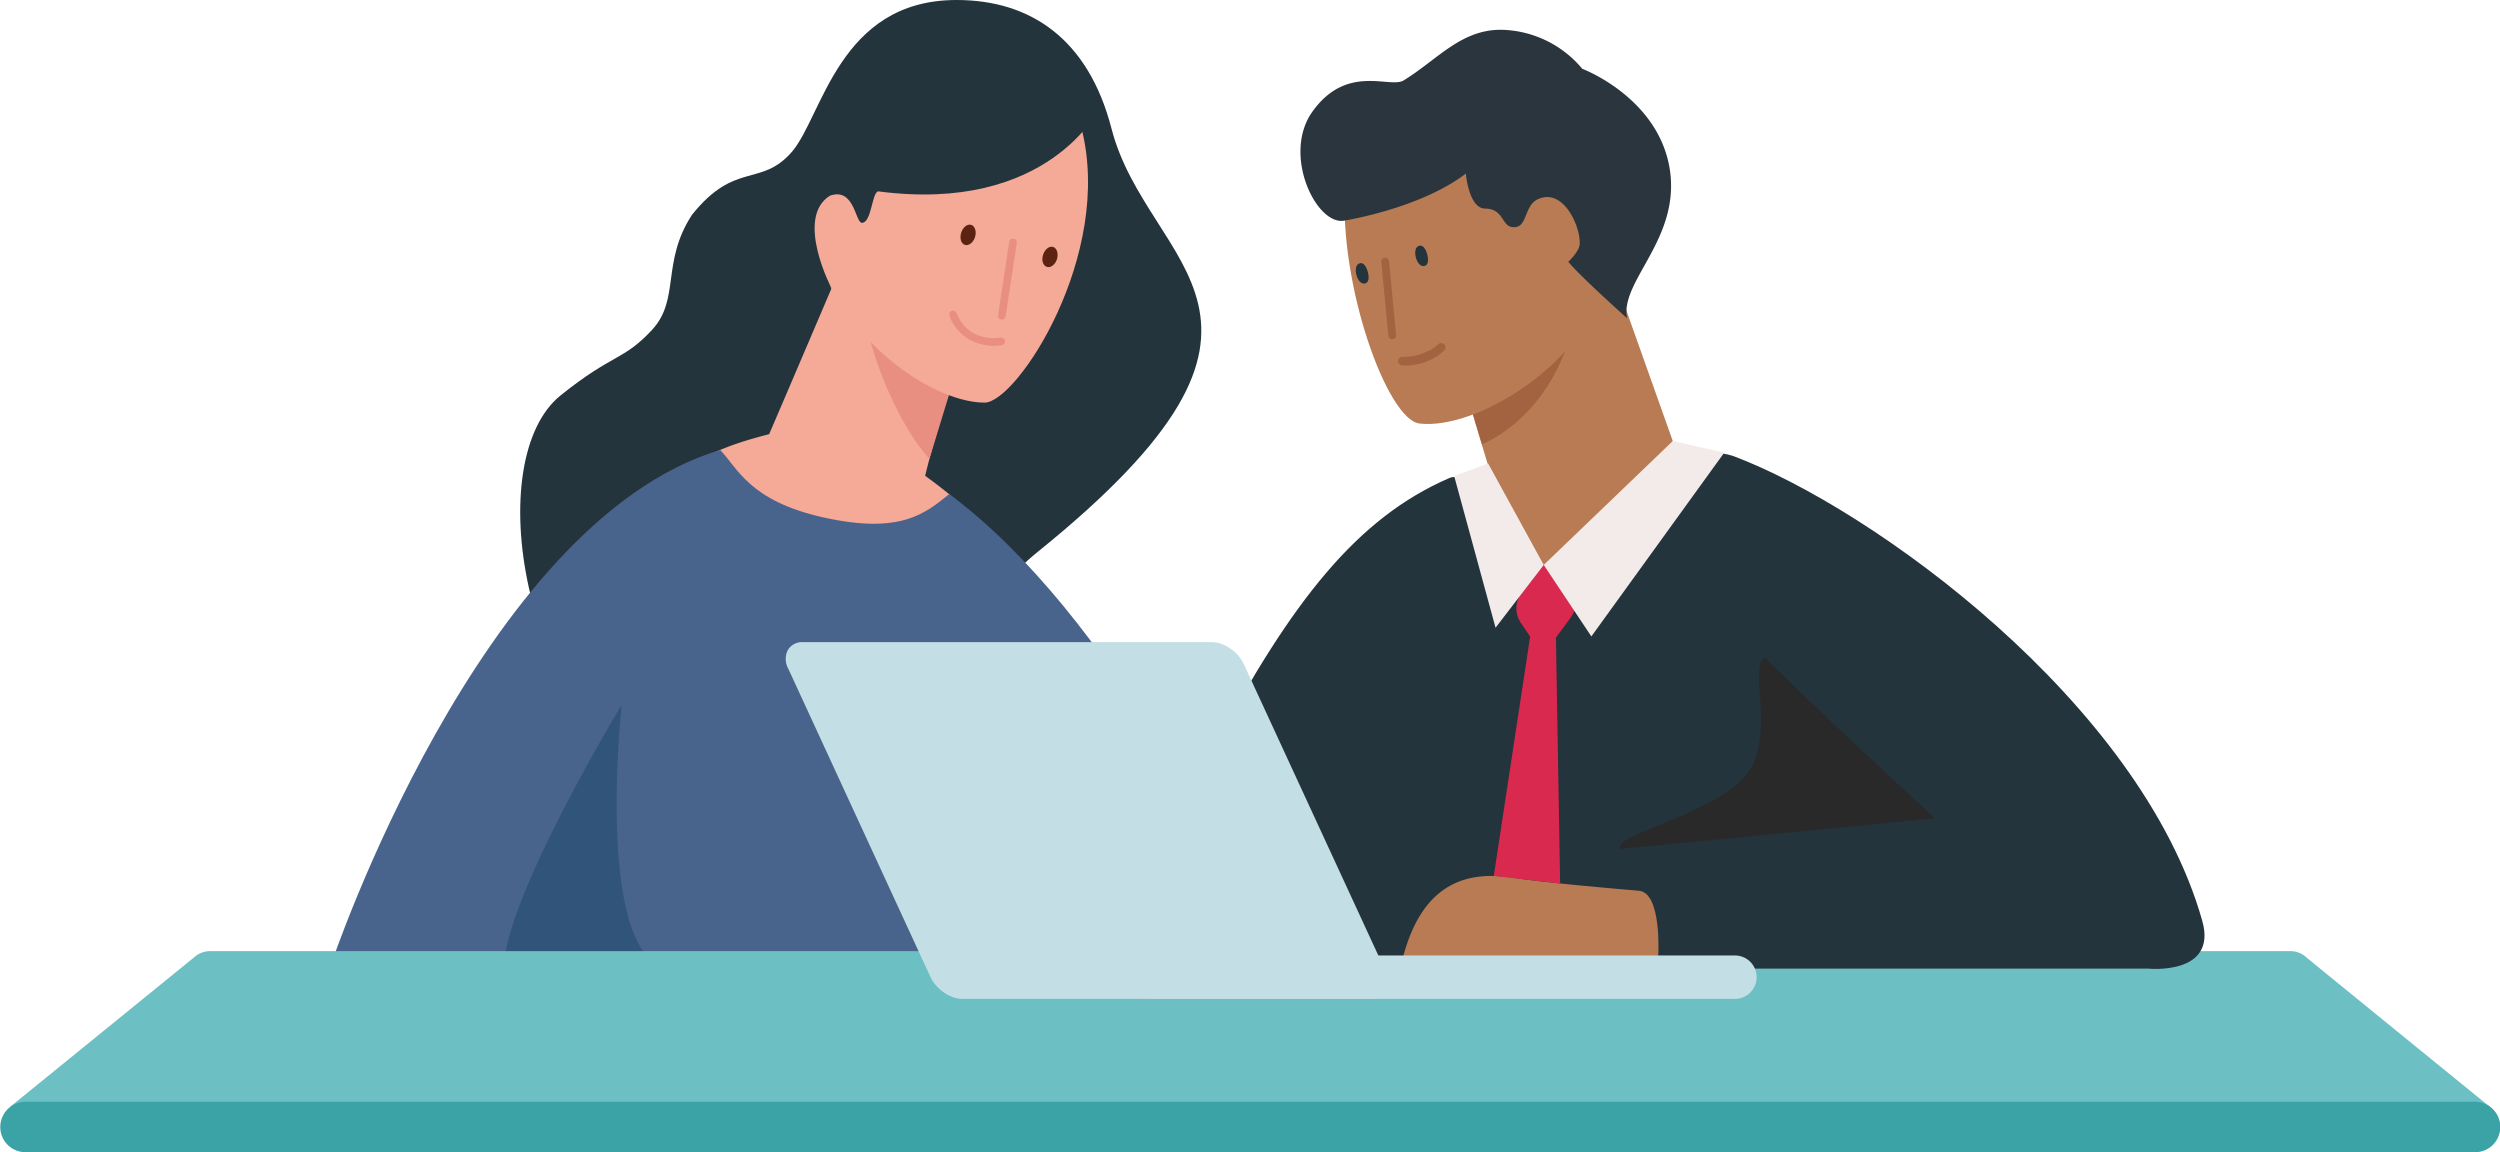 <svg id="annaundkonrad" xmlns="http://www.w3.org/2000/svg" width="763.23" height="351.766" viewBox="0 0 763.23 351.766">
  <path id="Path_1788" data-name="Path 1788" d="M140.378,243.514c-44.825-26.8-56.549-103.4-32.314-122.834,16.074-12.884,19.1-10.523,27.84-19.927s2.734-20.59,12.263-35.214c13.174-16.406,20.921-8.327,30.367-19.057C187.979,35.711,192.868,0,228.91,0c22.371,0,40.185,11.683,47.311,39.274,11.061,42.837,67.114,56.964-22.744,129.38C221.246,194.629,225.265,241.733,140.378,243.514Z" transform="translate(63.116)" fill="#24343c"/>
  <path id="Path_1789" data-name="Path 1789" d="M136.645,72.407c0-.041-.041-.041-.041-.083,2.569-5.883,22.744-53.194,22.744-53.194l34.344,34.012s-5.966,17.193-9.487,31.941a.041.041,0,0,0-.041.041,155.413,155.413,0,0,1,22.33,19.554c-7.374,5.966-28.13,8.244-51.329,3.149-23.075-5.054-39.191-20.01-44.494-25.437C119.95,77.792,124.507,75.514,136.645,72.407Z" transform="translate(98.252 60.122)" fill="#f5aa98"/>
  <path id="Path_1790" data-name="Path 1790" d="M141.653,39.063l-8.2,26.845s-12.636-12.884-19.72-42.3C145.216,40.388,141.653,39.063,141.653,39.063Z" transform="translate(150.291 74.202)" fill="#e98f81"/>
  <path id="Path_1791" data-name="Path 1791" d="M157.572,114.318c9.86,0,39.522-45.157,29.538-83.892C178.824-1.681,148.416,1.095,136.651,5.113S100.608,28.6,104.461,59.84C108.314,91.118,139.923,114.318,157.572,114.318Z" transform="translate(143.03 8.6)" fill="#f5aa98"/>
  <path id="Path_1792" data-name="Path 1792" d="M106.528,20.619c.539-1.7,1.906-2.734,3.066-2.361s1.657,2.03,1.16,3.729c-.539,1.657-1.906,2.734-3.066,2.361C106.486,23.975,105.948,22.317,106.528,20.619Z" transform="translate(211.93 57.142)" fill="#5c2312"/>
  <path id="Path_1793" data-name="Path 1793" d="M112.539,19.029c.539-1.7,1.906-2.776,3.066-2.4s1.7,2.03,1.16,3.729c-.5,1.657-1.906,2.734-3.066,2.4C112.539,22.384,112,20.769,112.539,19.029Z" transform="translate(180.896 52.02)" fill="#5c2312"/>
  <g id="Group_1244" data-name="Group 1244" transform="translate(304.683 72.842)">
    <g id="Group_1243" data-name="Group 1243">
      <g id="Group_1242" data-name="Group 1242">
        <g id="Group_1241" data-name="Group 1241">
          <path id="Path_1794" data-name="Path 1794" d="M110.312,42.3h0a1.178,1.178,0,0,1-.994-1.367l3.4-22.33a1.083,1.083,0,0,1,1.326-.994,1.2,1.2,0,0,1,.994,1.326l-3.4,22.33A1.205,1.205,0,0,1,110.312,42.3Z" transform="translate(-109.298 -17.583)" fill="#e98f81"/>
        </g>
      </g>
    </g>
  </g>
  <g id="Group_1248" data-name="Group 1248" transform="translate(289.789 94.828)">
    <g id="Group_1247" data-name="Group 1247">
      <g id="Group_1246" data-name="Group 1246">
        <g id="Group_1245" data-name="Group 1245">
          <path id="Path_1795" data-name="Path 1795" d="M117.632,32.378a13.482,13.482,0,0,1-7.374-7.871,1.181,1.181,0,1,1,2.2-.87c3.563,9.156,12.967,7.581,13.34,7.5a1.2,1.2,0,0,1,1.367.953,1.149,1.149,0,0,1-.953,1.367A15.9,15.9,0,0,1,117.632,32.378Z" transform="translate(-110.175 -22.89)" fill="#e98f81"/>
        </g>
      </g>
    </g>
  </g>
  <path id="Path_1796" data-name="Path 1796" d="M107.877,52.636c-.249-9.694,5.758-40.89,48.429-50.377,36.705-8.161,43.458,27.55,43.458,27.55S184.271,62,132.279,55.122c-1.947.5-1.989,9.653-4.971,9.611-2.03-.166-2.279-10.9-9.736-8.286-10.813,6.753.5,28.337.5,28.337L103.652,66.059C102.078,66.929,105.226,62.372,107.877,52.636Z" transform="translate(135.803 3.292)" fill="#24343c"/>
  <path id="Path_1797" data-name="Path 1797" d="M90.7,190.3S135.981,55.158,209.516,33.16c5.3,5.386,8.783,15.618,31.9,20.673,23.2,5.054,30.657-1.243,38.031-7.208C328.829,83.205,368.393,163.907,377.134,191Z" transform="translate(10.343 104.215)" fill="#49648c"/>
  <path id="Path_1798" data-name="Path 1798" d="M132.721,131.938c.621-21.625,35.96-80,35.96-80s-8.783,80.536,15.867,80.536C218.063,132.476,132.1,153.563,132.721,131.938Z" transform="translate(21.102 163.237)" fill="#31547b"/>
  <path id="Path_1799" data-name="Path 1799" d="M.74,117.649S56.585,72.286,56.917,72a7.346,7.346,0,0,1,4.888-1.906H696.9A7.147,7.147,0,0,1,701.787,72c.29.29,56.052,45.654,56.052,45.654Z" transform="translate(2.326 220.279)" fill="#6cbfc3"/>
  <path id="Path_1800" data-name="Path 1800" d="M7.706,81.19H755.524a7.706,7.706,0,1,1,0,15.411H7.706a7.706,7.706,0,0,1,0-15.411Z" transform="translate(0 255.165)" fill="#3ba2a6"/>
  <path id="Path_1801" data-name="Path 1801" d="M333.309,177.513C314.5,110.9,232.555,51.488,190.05,35.58c-2.693-.994-14.624-2.61-19.057-2.61,0,0-29.87,36.291-38.735,37.078-16.447,1.491-20.01-31.527-28.834-27.715-28.13,12.18-48.1,37.534-72.085,82.649-11.061,52.9-9.487,67.113-9.487,67.113H316.779S338.031,194.25,333.309,177.513Z" transform="translate(339.028 103.618)" fill="#24343c"/>
  <path id="Path_1802" data-name="Path 1802" d="M84.035,117.245c-3.853.331-23.075-68.439-23.075-68.439L107.194,18.77l20.217,56.881S122.9,108.172,84.035,117.245Z" transform="translate(383.274 58.991)" fill="#b87b53"/>
  <path id="Path_1803" data-name="Path 1803" d="M68.24,41.76l5.717,19.1s21-7.623,28.088-37.078C70.6,40.6,68.24,41.76,68.24,41.76Z" transform="translate(378.479 74.736)" fill="#a36240"/>
  <path id="Path_1804" data-name="Path 1804" d="M88.142,109.305c-9.818-1.16-24.608-42.215-22.7-72.292s44-33.432,55.307-29.124c11.268,4.309,32.438,27.053,25.52,55.182C139.306,91.16,105.542,111.335,88.142,109.305Z" transform="translate(345.196 19.992)" fill="#b87b53"/>
  <path id="Path_1805" data-name="Path 1805" d="M82.683,20.842c-.456-1.7-1.326-3.024-2.486-2.693s-1.45,1.906-.994,3.6,1.491,2.859,2.651,2.569C82.973,24.032,83.1,22.582,82.683,20.842Z" transform="translate(353.058 56.878)" fill="#24343c"/>
  <path id="Path_1806" data-name="Path 1806" d="M87.06,22.132c-.456-1.7-1.326-3.024-2.486-2.693s-1.45,1.906-.994,3.6,1.491,2.859,2.651,2.569C87.392,25.28,87.475,23.83,87.06,22.132Z" transform="translate(330.535 60.932)" fill="#24343c"/>
  <g id="Group_1252" data-name="Group 1252" transform="translate(421.694 78.695)">
    <g id="Group_1251" data-name="Group 1251">
      <g id="Group_1250" data-name="Group 1250">
        <g id="Group_1249" data-name="Group 1249">
          <path id="Path_1807" data-name="Path 1807" d="M84.789,43.87h0a1.169,1.169,0,0,0,1.077-1.284l-2.154-22.5a1.1,1.1,0,0,0-1.284-1.077A1.173,1.173,0,0,0,81.35,20.3l2.154,22.5A1.223,1.223,0,0,0,84.789,43.87Z" transform="translate(-81.348 -18.996)" fill="#a36240"/>
        </g>
      </g>
    </g>
  </g>
  <path id="Path_1808" data-name="Path 1808" d="M79.073,29.487a16.331,16.331,0,0,0,8.244-2.03l.041.041a13,13,0,0,0,2.569-1.864,1.364,1.364,0,0,1,1.906.083,1.312,1.312,0,0,1-.083,1.864,16.771,16.771,0,0,1-2.237,1.7,17.023,17.023,0,0,1-7.167,2.651,2.8,2.8,0,0,1-.58.083,15.315,15.315,0,0,1-2.776.083,1.373,1.373,0,0,1-1.284-1.409A1.326,1.326,0,0,1,79.073,29.487Z" transform="translate(349.128 79.469)" fill="#a36240"/>
  <path id="Path_1809" data-name="Path 1809" d="M41.8,106.716c4.019-.414,96.113-9.363,96.113-9.363s-34.965-32.107-51.7-48.844c-5.344.621,2.4,21.045-4.433,33.515C74.49,95.2,38.945,102.325,41.8,106.716Z" transform="translate(452.807 152.458)" fill="#292929"/>
  <path id="Path_1810" data-name="Path 1810" d="M140.188,88.913s1.16-19.264-5.924-19.844-29.083-2.486-38.528-3.977c-16.654-2.651-28.5,4.184-33.722,25.23C93.871,94.838,140.188,88.913,140.188,88.913Z" transform="translate(366.064 202.865)" fill="#b87b53"/>
  <path id="Path_1811" data-name="Path 1811" d="M54.78,83.667H234.371a6.628,6.628,0,0,0,0-13.257H54.78" transform="translate(295.288 221.285)" fill="#c3dee5"/>
  <path id="Path_1812" data-name="Path 1812" d="M265.179,148.073,221.721,53.948c-1.74-3.729-6.007-6.628-9.777-6.628H87.162a5.034,5.034,0,0,0-4.6,2.4,6.082,6.082,0,0,0,.124,5.717L126.1,149.565c1.74,3.729,6.007,6.67,9.777,6.67H260.7a5.034,5.034,0,0,0,4.6-2.4A6.416,6.416,0,0,0,265.179,148.073Z" transform="translate(157.968 148.718)" fill="#c3dee5"/>
  <path id="Path_1813" data-name="Path 1813" d="M88.95,20.027C84.31,14.434,77.184,12.57,73.042,15.8c-2.4,1.864-3.273,5.054-2.693,8.493.166-.124.373-.29.58-.456,0,0,.124-.7,6.09,6.463,4.226,5.054,8.078,6.3,10.854,6.3a4.794,4.794,0,0,0,4.64-3.19C93.8,29.6,92.43,24.17,88.95,20.027Z" transform="translate(379.519 44.684)" fill="#b87b53"/>
  <path id="Path_1814" data-name="Path 1814" d="M68.114,136.615l11.1-73.079L76.358,59.31a7.839,7.839,0,0,1,.331-9.238l6.67-8.451,6.753,5.3A7.837,7.837,0,0,1,91.6,57.736l-4.516,6.131,1.284,75.068Z" transform="translate(387.927 130.804)" fill="#d9294f"/>
  <path id="Path_1815" data-name="Path 1815" d="M71.711,92.156,57.17,70.324,96.568,32.5l15.7,3.563Z" transform="translate(414.116 102.141)" fill="#f2ebea"/>
  <path id="Path_1816" data-name="Path 1816" d="M97.813,65.138,80.827,34.15,70.47,38,83.106,84.319Z" transform="translate(373.474 107.327)" fill="#f2ebea"/>
  <path id="Path_1817" data-name="Path 1817" d="M160.79,90.249s-14.5-12.967-17.938-17.234c0,0,3.314-3.024,3.48-5.344.373-5.1-4.847-17.441-12.843-13.713-4.391,2.071-2.941,9.4-8.037,8.41-2.859-.539-2.486-5.551-8-5.593-4.971,0-5.883-10.688-5.883-10.688-10.813,8.286-27.55,12.677-37.12,14.376C65.878,61.995,55.4,40.2,64.759,27.154c10.523-14.707,23.655-6.96,27.8-9.487C103,11.287,110.33,1.717,123.132,2.214A33.027,33.027,0,0,1,147.118,14.1s22.868,8.576,26.638,30.16C177.444,65.848,158.553,78.815,160.79,90.249Z" transform="translate(335.933 6.9)" fill="#2b353d"/>
</svg>
